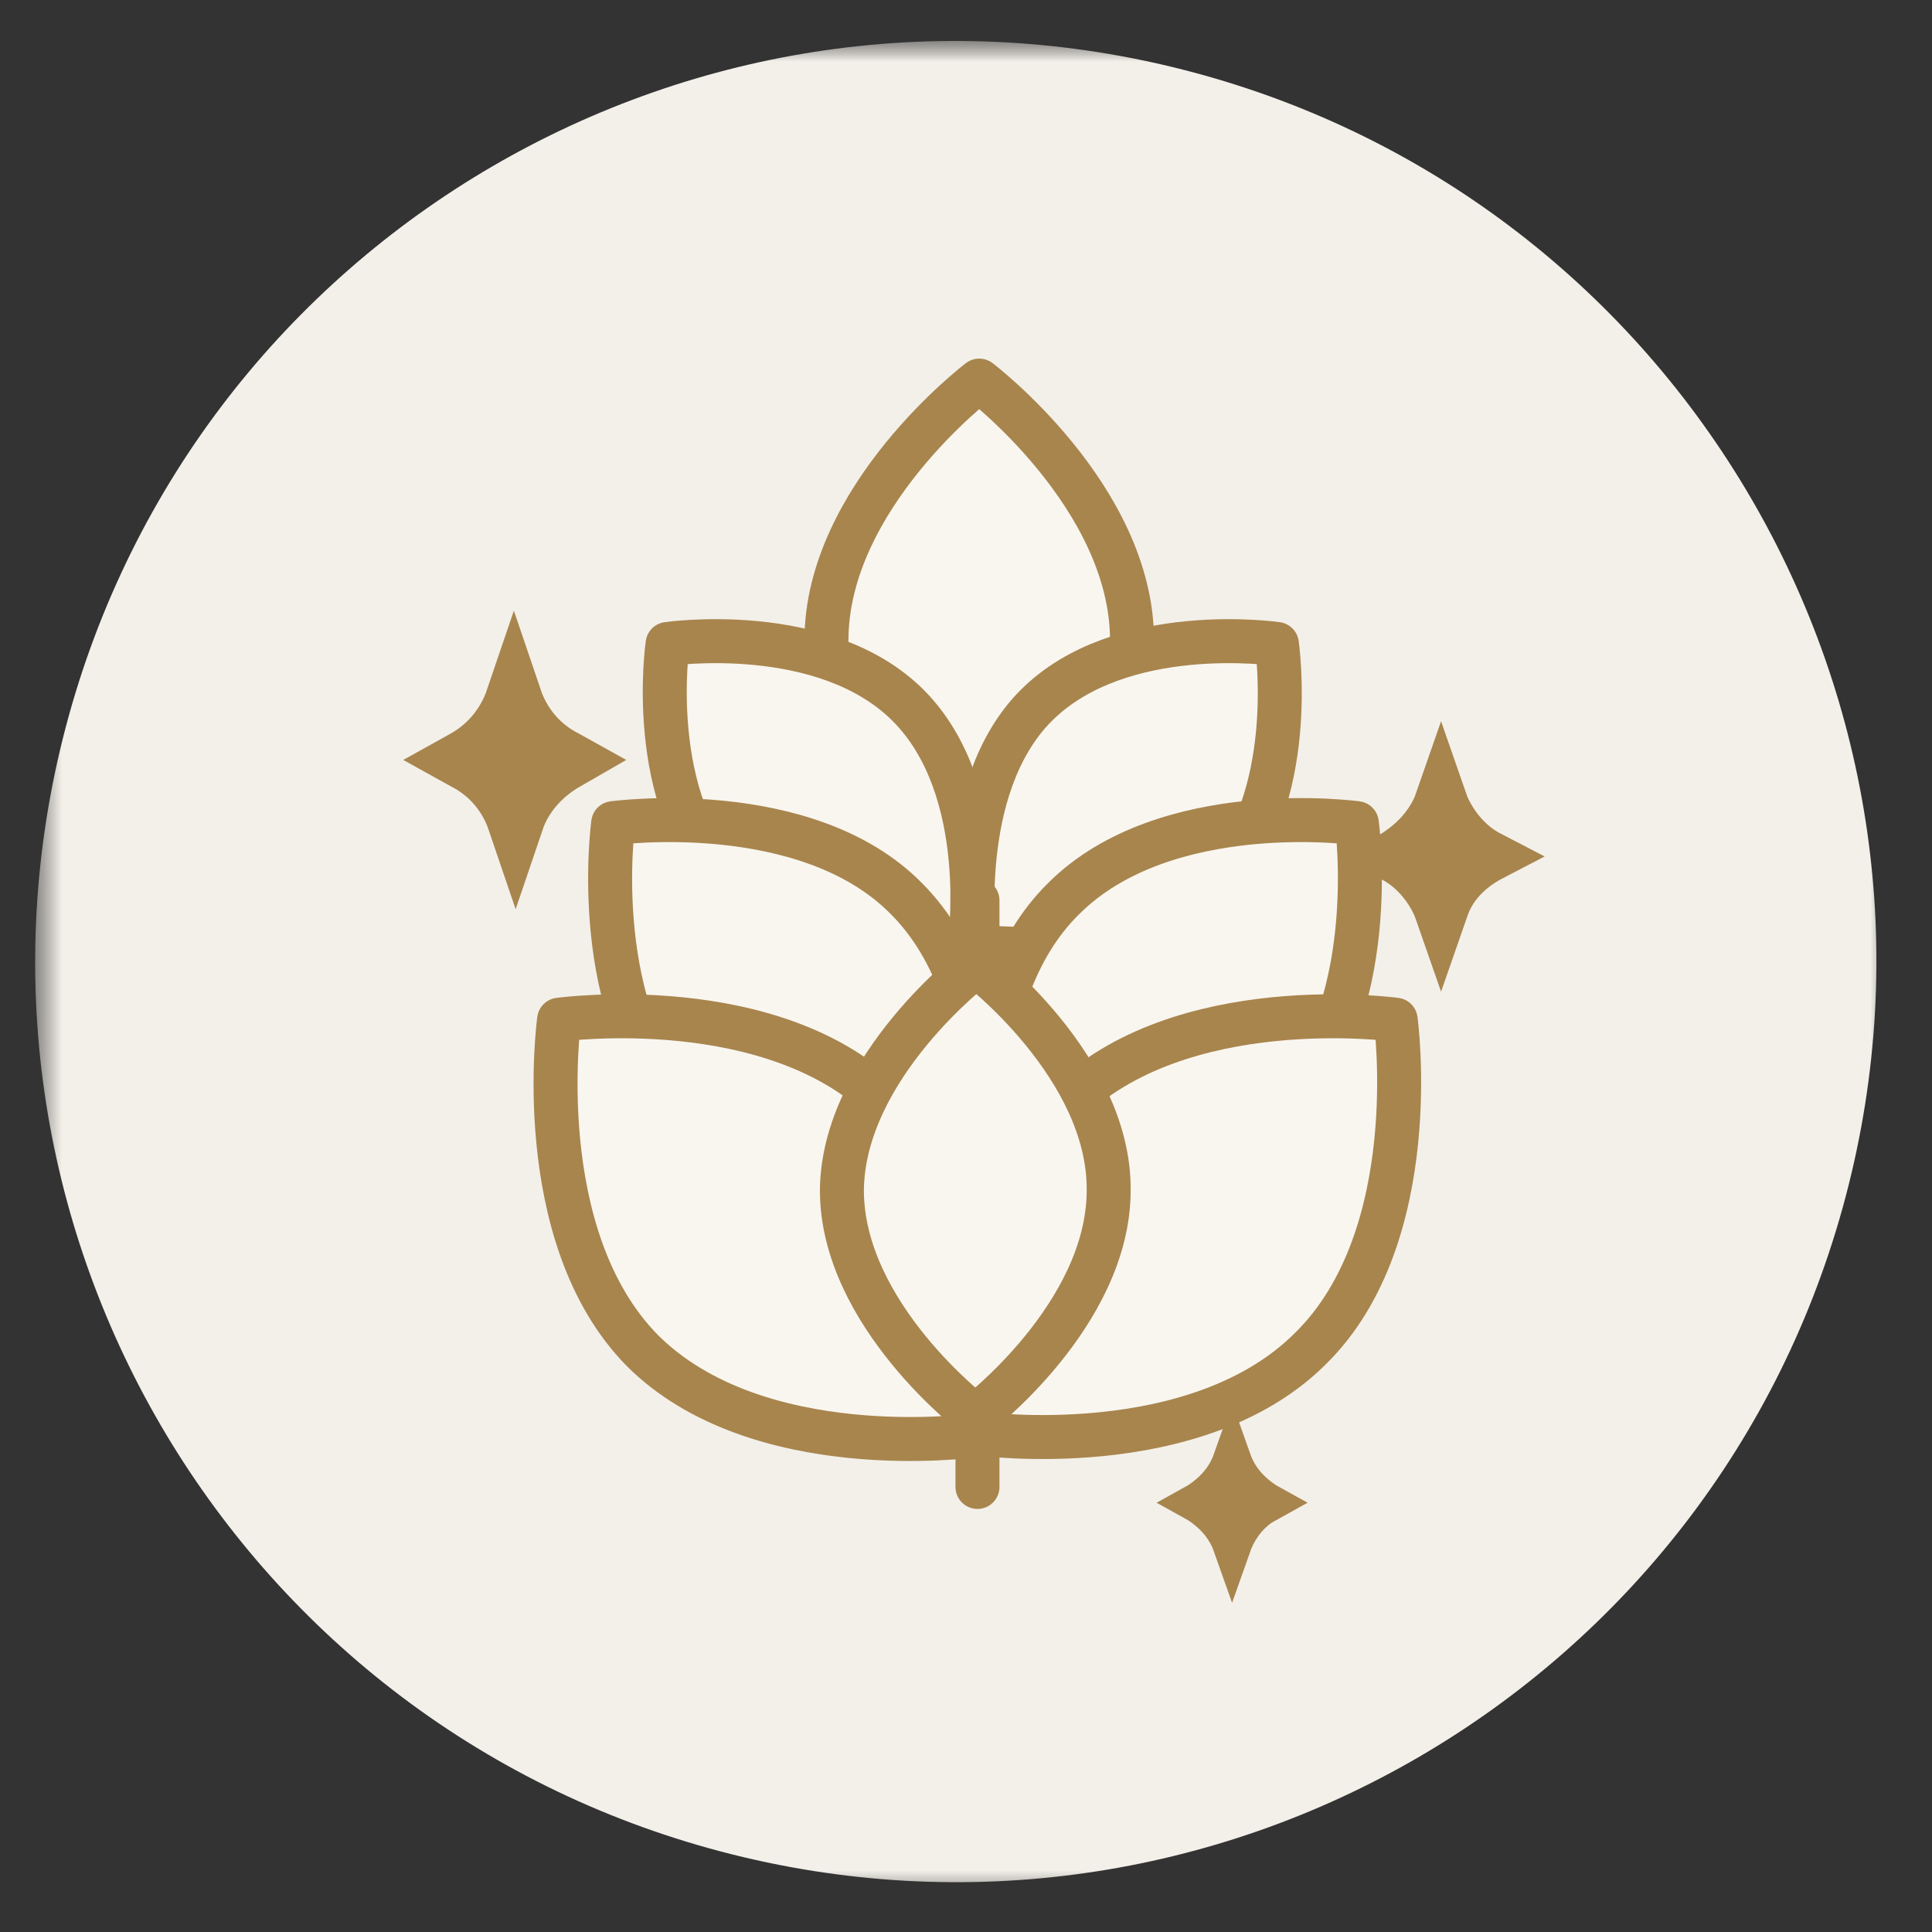 <?xml version="1.0" encoding="UTF-8"?> <svg xmlns="http://www.w3.org/2000/svg" width="47" height="47" viewBox="0 0 47 47" fill="none"><rect x="0" y="0" width="47" height="47" fill="#333333" stroke="none"/><g clip-path="url(#clip0_170_835)"><mask id="mask0_170_835" style="mask-type:luminance" maskUnits="userSpaceOnUse" x="0" y="0" width="47" height="47"><path d="M46.333 0.666H0.5V46.499H46.333V0.666Z" fill="white"></path></mask><g mask="url(#mask0_170_835)"><mask id="mask1_170_835" style="mask-type:luminance" maskUnits="userSpaceOnUse" x="0" y="0" width="47" height="47"><path d="M46.333 0.665H0.5V46.498H46.333V0.665Z" fill="#E5E3DF"></path></mask><g mask="url(#mask1_170_835)"><path d="M28.961 1.742C40.918 4.895 48.055 17.144 44.902 29.101C41.749 41.059 29.5 48.196 17.542 45.043C5.585 41.889 -1.552 29.64 1.601 17.683C4.754 5.726 17.004 -1.411 28.961 1.742Z" fill="#F3F0EA"></path><path d="M27.539 15.581C27.539 19.084 23.822 21.904 23.822 21.904C23.822 21.904 20.105 19.084 20.105 15.581C20.105 12.078 23.822 9.259 23.822 9.259C23.822 9.259 27.539 12.078 27.539 15.581Z" fill="#F9F6F0" stroke="#A8854D" stroke-width="1.07" stroke-miterlimit="10" stroke-linecap="round" stroke-linejoin="round"></path><path d="M22.093 17.161C24.143 19.212 23.588 23.014 23.588 23.014C23.588 23.014 19.744 23.527 17.736 21.519C15.685 19.468 16.24 15.666 16.24 15.666C16.24 15.666 20.043 15.111 22.093 17.161Z" fill="#F9F6F0" stroke="#A8854D" stroke-width="1.07" stroke-miterlimit="10" stroke-linecap="round" stroke-linejoin="round"></path><path d="M29.61 21.519C27.56 23.569 23.715 23.014 23.715 23.014C23.715 23.014 23.202 19.169 25.21 17.161C27.261 15.111 31.063 15.666 31.063 15.666C31.063 15.666 31.618 19.468 29.61 21.519Z" fill="#F9F6F0" stroke="#A8854D" stroke-width="1.07" stroke-miterlimit="10" stroke-linecap="round" stroke-linejoin="round"></path><path d="M22.051 21.862C24.529 24.339 23.888 28.996 23.888 28.996C23.888 28.996 19.232 29.637 16.754 27.159C14.276 24.681 14.917 20.025 14.917 20.025C14.917 20.025 19.616 19.384 22.051 21.862Z" fill="#F9F6F0" stroke="#A8854D" stroke-width="1.07" stroke-miterlimit="10" stroke-linecap="round" stroke-linejoin="round"></path><path d="M31.172 27.116C28.694 29.594 24.037 28.953 24.037 28.953C24.037 28.953 23.397 24.297 25.874 21.862C28.352 19.384 33.008 20.025 33.008 20.025C33.008 20.025 33.649 24.638 31.172 27.116Z" fill="#F9F6F0" stroke="#A8854D" stroke-width="1.07" stroke-miterlimit="10" stroke-linecap="round" stroke-linejoin="round"></path><path d="M21.598 26.878C24.392 29.672 23.669 34.923 23.669 34.923C23.669 34.923 18.418 35.646 15.624 32.852C12.878 30.058 13.601 24.807 13.601 24.807C13.601 24.807 18.852 24.084 21.598 26.878Z" fill="#F9F6F0" stroke="#A8854D" stroke-width="1.07" stroke-miterlimit="10" stroke-linecap="round" stroke-linejoin="round"></path><path d="M31.882 32.804C29.088 35.598 23.837 34.875 23.837 34.875C23.837 34.875 23.114 29.672 25.908 26.878C28.703 24.084 33.953 24.807 33.953 24.807C33.953 24.807 34.676 30.058 31.882 32.804Z" fill="#F9F6F0" stroke="#A8854D" stroke-width="1.07" stroke-miterlimit="10" stroke-linecap="round" stroke-linejoin="round"></path><path d="M23.779 21.904V36.173" stroke="#A8854D" stroke-width="1.07" stroke-miterlimit="10" stroke-linecap="round" stroke-linejoin="round"></path><path d="M26.971 28.956C26.971 31.991 23.726 34.451 23.726 34.451C23.726 34.451 20.481 31.991 20.481 28.956C20.508 25.947 23.752 23.487 23.752 23.487C23.752 23.487 26.997 25.947 26.971 28.956Z" fill="#F9F6F0" stroke="#A8854D" stroke-width="1.07" stroke-miterlimit="10" stroke-linecap="round" stroke-linejoin="round"></path><path d="M11.817 16.863L12.501 14.855L13.184 16.863C13.355 17.29 13.654 17.632 14.082 17.846L15.235 18.487L14.124 19.127C13.74 19.341 13.398 19.683 13.227 20.11L12.544 22.118L11.86 20.11C11.689 19.683 11.39 19.341 10.963 19.127L9.81 18.487L10.963 17.846C11.347 17.632 11.647 17.29 11.817 16.863Z" fill="#A8854D"></path><path d="M29.503 35.446L29.973 34.122L30.443 35.446C30.571 35.745 30.784 35.959 31.041 36.13L31.81 36.557L31.041 36.984C30.784 37.112 30.571 37.369 30.443 37.668L29.973 38.992L29.503 37.668C29.375 37.369 29.161 37.155 28.905 36.984L28.136 36.557L28.905 36.13C29.161 35.959 29.375 35.745 29.503 35.446Z" fill="#A8854D"></path><path d="M34.416 19.383L35.057 17.546L35.697 19.383C35.868 19.767 36.167 20.109 36.509 20.28L37.577 20.835L36.509 21.391C36.125 21.604 35.825 21.903 35.697 22.288L35.057 24.125L34.416 22.288C34.245 21.903 33.946 21.561 33.604 21.391L32.536 20.835L33.604 20.28C33.946 20.066 34.245 19.767 34.416 19.383Z" fill="#A8854D"></path></g></g></g><defs><clipPath id="clip0_170_835"><rect width="45.833" height="45.833" fill="white" transform="translate(0.5 0.667)"></rect></clipPath></defs></svg> 